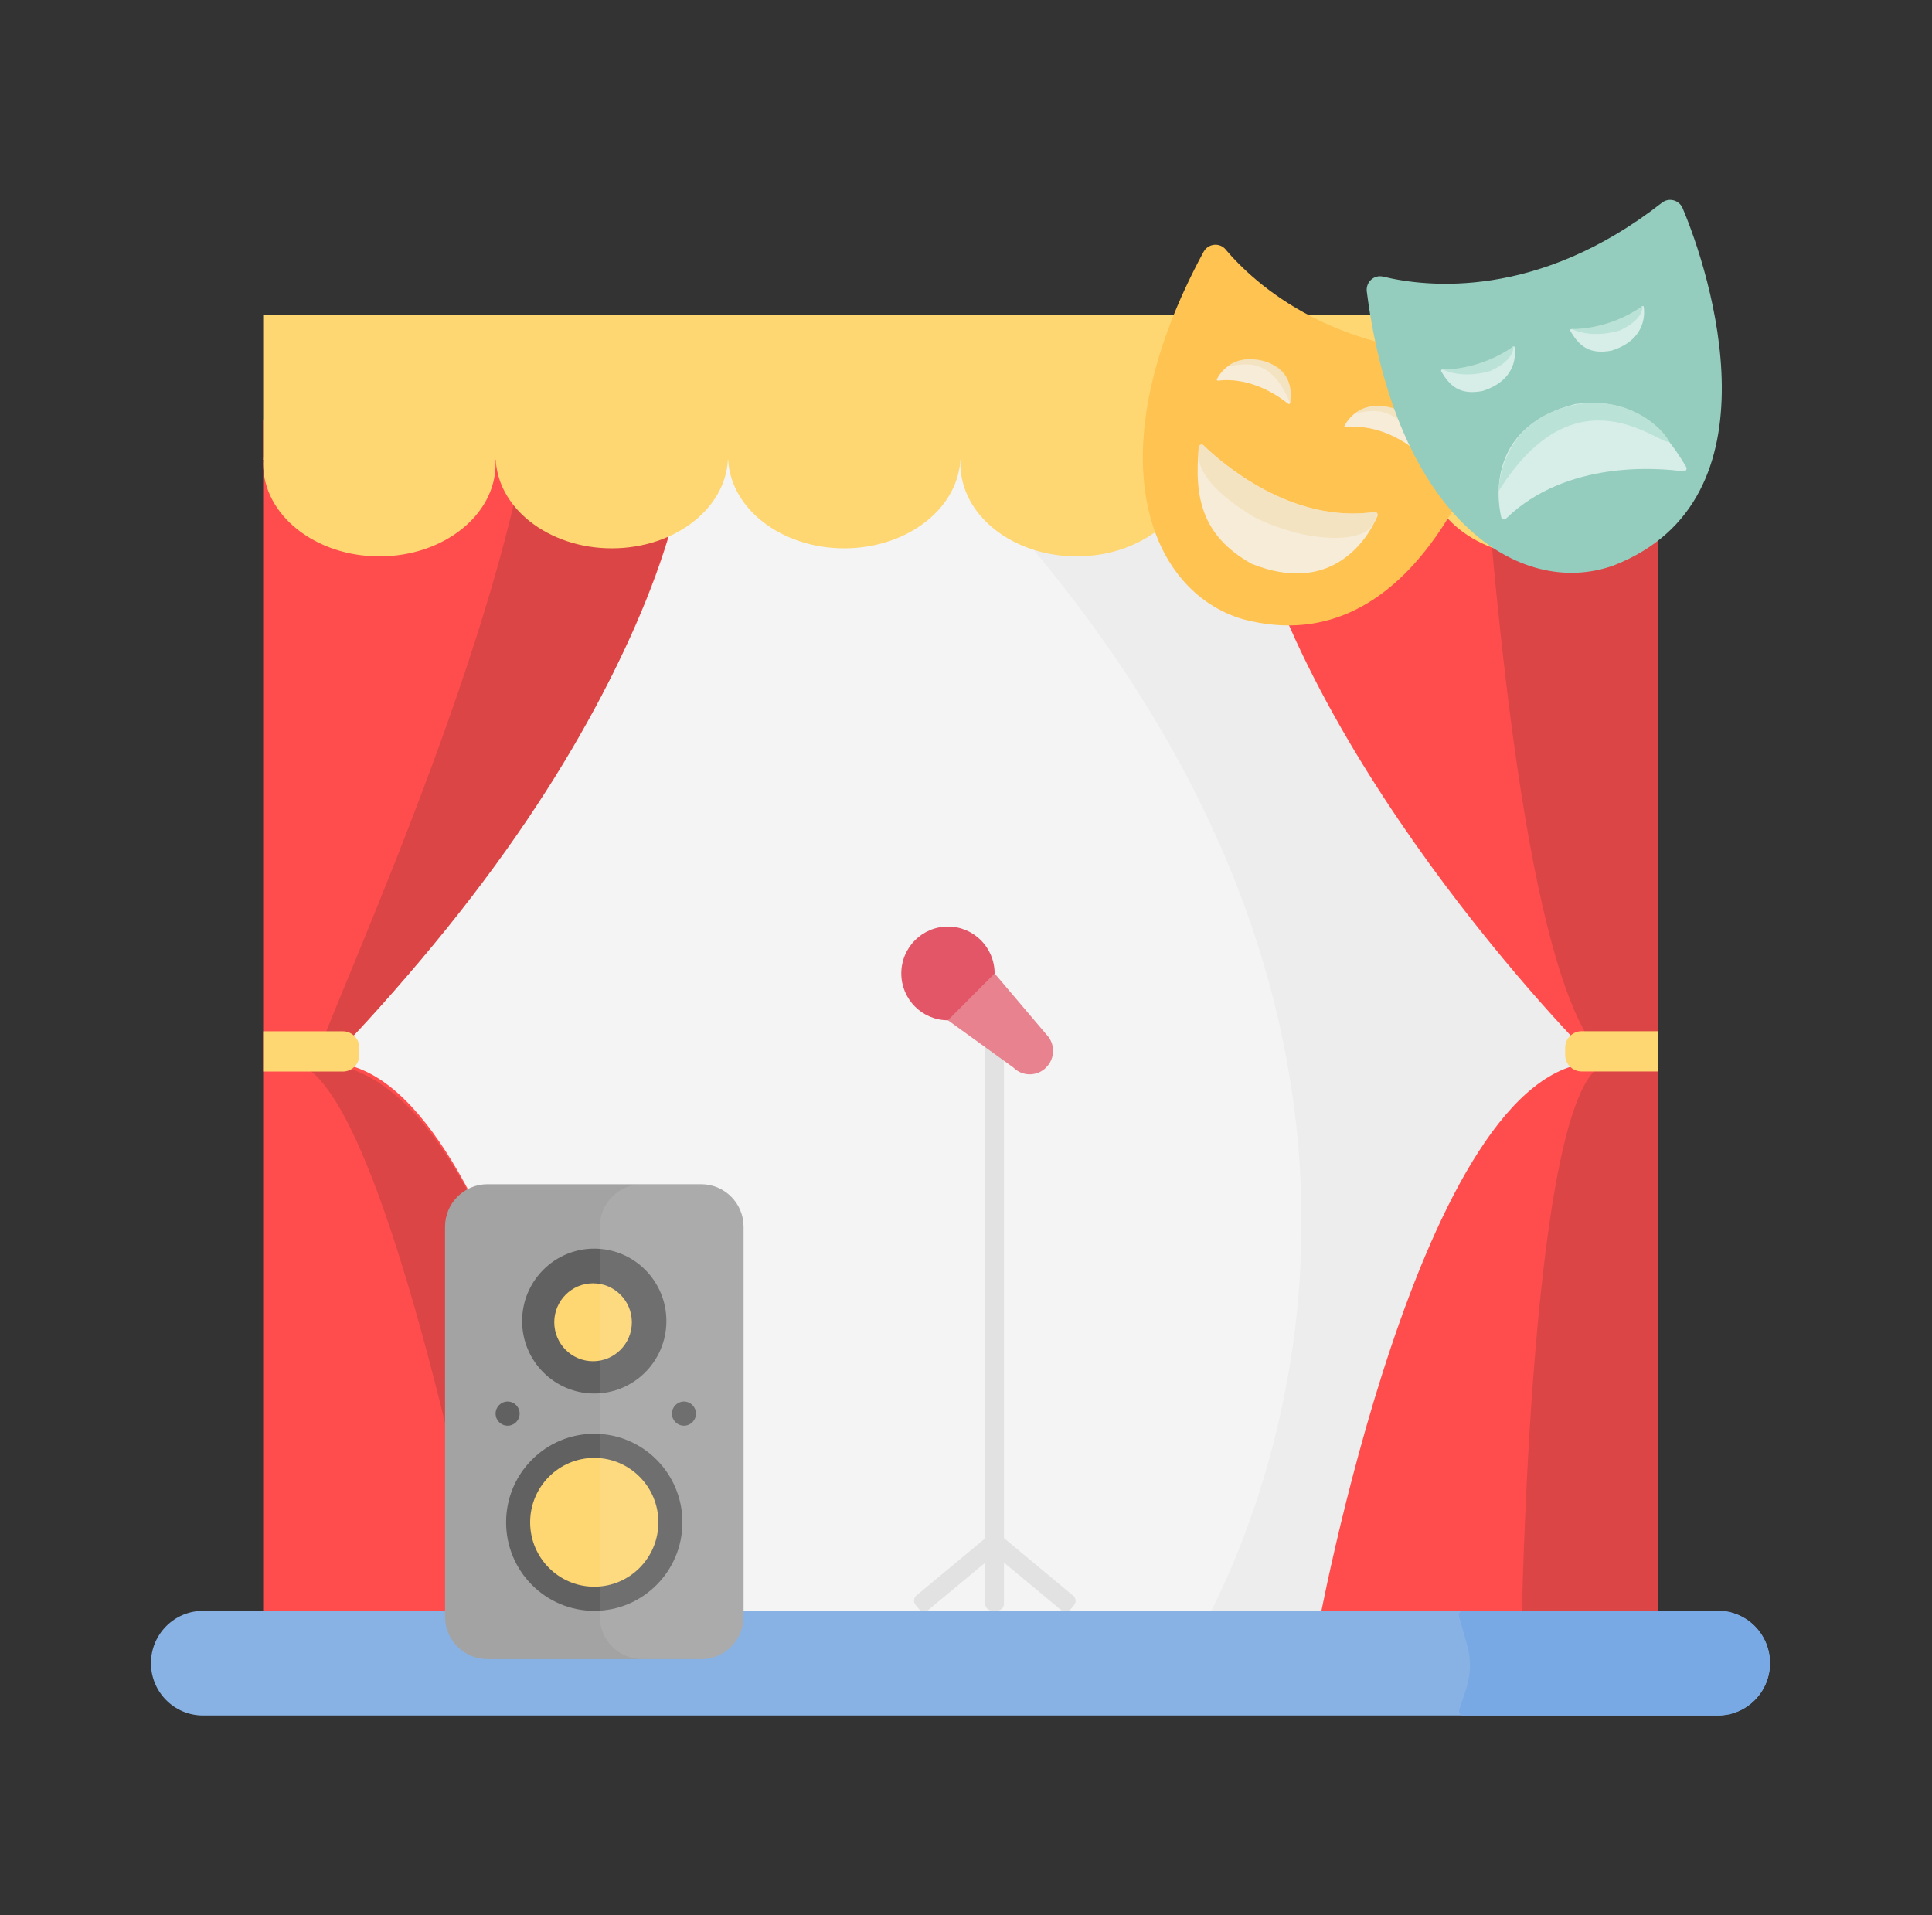 <svg width="116" height="115" viewBox="0 0 116 115" fill="none" xmlns="http://www.w3.org/2000/svg">
<rect x="0" y="0" width="116" height="115" fill="#333333" stroke="none"/>
<g clip-path="url(#clip0_1449_6882)">
<path d="M95.682 22.289H18.689V99.617H95.682V22.289Z" fill="#F4F4F4"/>
<path d="M51.671 22.289H95.682V99.617H71.093C71.093 99.617 96.202 62.403 51.671 22.289Z" fill="#EDEDED"/>
<path d="M59.159 62.384H60.28V96.302C60.28 96.519 60.102 96.698 59.885 96.698H59.548C59.332 96.698 59.154 96.519 59.154 96.302V62.384H59.159Z" fill="#E2E2E2"/>
<path d="M56.916 61.258C58.463 61.258 59.717 59.998 59.717 58.445C59.717 56.891 58.463 55.632 56.916 55.632C55.369 55.632 54.115 56.891 54.115 58.445C54.115 59.998 55.369 61.258 56.916 61.258Z" fill="#E25668"/>
<path d="M62.816 64.09C62.267 64.641 61.382 64.641 60.838 64.09L56.916 61.258L59.717 58.445L62.816 62.099C63.364 62.65 63.364 63.539 62.816 64.085V64.09Z" fill="#E7828E"/>
<path d="M59.432 93.107L60.147 92.24L64.438 95.81C64.605 95.949 64.629 96.201 64.49 96.368L64.275 96.629C64.137 96.796 63.887 96.82 63.72 96.681L59.429 93.111L59.432 93.107Z" fill="#E2E2E2"/>
<path d="M55.183 96.617L54.968 96.356C54.83 96.189 54.854 95.937 55.02 95.798L59.312 92.228L60.027 93.095L55.736 96.665C55.569 96.804 55.318 96.78 55.18 96.613L55.183 96.617Z" fill="#E2E2E2"/>
<path d="M15.801 25.189V98.326L36.493 98.166C36.493 98.166 30.281 63.746 19.67 63.799C23.477 60.039 40.29 41.621 41.517 25.189C32.908 24.705 15.797 25.189 15.797 25.189H15.801Z" fill="#FF4D4D"/>
<path d="M31.884 24.972L41.522 25.184C41.522 25.184 41.373 41.457 19.675 63.795C22.5 64.438 29.761 65.781 36.498 98.162H29.497C29.497 98.162 23.987 68.681 18.694 64.331C19.656 60.948 29.684 39.741 31.888 24.972H31.884Z" fill="#DB4545"/>
<path d="M15.802 61.92H20.59C21.133 61.92 21.576 62.364 21.576 62.91V63.345C21.576 63.892 21.133 64.336 20.59 64.336H15.802V61.92Z" fill="#FED772"/>
<path d="M99.532 25.189V98.167H79.057C79.057 98.167 85.269 63.747 95.88 63.8C92.073 60.04 75.26 41.621 74.033 25.189C82.642 24.706 99.537 25.189 99.537 25.189H99.532Z" fill="#FF4D4D"/>
<path d="M99.532 25.189V98.167H91.351C91.351 98.167 91.833 63.853 96.645 63.853C92.314 60.47 90.172 41.621 88.945 25.189C97.554 24.706 99.532 25.189 99.532 25.189Z" fill="#DB4545"/>
<path d="M99.532 64.331H94.96C94.417 64.331 93.974 63.887 93.974 63.34V62.906C93.974 62.359 94.417 61.915 94.96 61.915H99.532V64.331Z" fill="#FED772"/>
<path d="M103.141 96.717H12.192C10.465 96.717 9.064 98.124 9.064 99.859C9.064 101.593 10.465 103 12.192 103H103.141C104.869 103 106.269 101.593 106.269 99.859C106.269 98.124 104.869 96.717 103.141 96.717Z" fill="#88B2E4"/>
<path d="M103.141 103H87.853C87.68 103 87.555 102.831 87.612 102.662L88.026 101.42C88.31 100.559 88.334 99.632 88.084 98.757L87.598 97.041C87.55 96.877 87.675 96.712 87.844 96.712H103.146C104.874 96.712 106.274 98.119 106.274 99.854C106.274 101.589 104.874 102.995 103.146 102.995L103.141 103Z" fill="#78A9E4"/>
<path d="M22.779 33.405C26.633 33.405 29.757 30.917 29.757 27.847C29.757 24.778 26.633 22.289 22.779 22.289C18.925 22.289 15.802 24.778 15.802 27.847C15.802 30.917 18.925 33.405 22.779 33.405Z" fill="#FED772"/>
<path d="M36.734 32.922C40.588 32.922 43.712 30.434 43.712 27.364C43.712 24.294 40.588 21.806 36.734 21.806C32.88 21.806 29.757 24.294 29.757 27.364C29.757 30.434 32.88 32.922 36.734 32.922Z" fill="#FED772"/>
<path d="M50.689 32.922C54.543 32.922 57.667 30.434 57.667 27.364C57.667 24.294 54.543 21.806 50.689 21.806C46.836 21.806 43.712 24.294 43.712 27.364C43.712 30.434 46.836 32.922 50.689 32.922Z" fill="#FED772"/>
<path d="M64.644 33.405C68.498 33.405 71.622 30.917 71.622 27.847C71.622 24.778 68.498 22.289 64.644 22.289C60.791 22.289 57.667 24.778 57.667 27.847C57.667 30.917 60.791 33.405 64.644 33.405Z" fill="#FED772"/>
<path d="M78.6 33.405C82.453 33.405 85.577 30.917 85.577 27.847C85.577 24.778 82.453 22.289 78.6 22.289C74.746 22.289 71.622 24.778 71.622 27.847C71.622 30.917 74.746 33.405 78.6 33.405Z" fill="#FED772"/>
<path d="M92.555 33.405C96.408 33.405 99.532 30.917 99.532 27.847C99.532 24.778 96.408 22.289 92.555 22.289C88.701 22.289 85.577 24.778 85.577 27.847C85.577 30.917 88.701 33.405 92.555 33.405Z" fill="#FED772"/>
<path d="M99.532 18.906H15.802V27.606H99.532V18.906Z" fill="#FED772"/>
<path d="M73.59 14.982C75.308 17.012 80.245 21.594 89.682 21.275C90.211 21.255 90.615 21.743 90.495 22.265C89.571 26.354 85.125 39.978 74.615 37.175C68.865 35.474 65.741 27.156 72.267 15.117C72.536 14.62 73.224 14.547 73.59 14.977V14.982Z" fill="#FFC352"/>
<path d="M72.262 26.741C73.311 27.76 77.512 31.458 82.516 30.742C82.651 30.723 82.757 30.854 82.704 30.979C82.136 32.337 79.985 35.798 75.149 33.85C72.137 32.163 71.699 29.834 71.978 26.852C71.993 26.707 72.166 26.639 72.267 26.741H72.262Z" fill="#F6ECD8"/>
<path opacity="0.6" d="M72.262 26.741C73.311 27.761 77.512 31.458 82.516 30.742C82.651 30.723 82.839 30.694 82.492 31.395C81.992 32.405 80.048 32.449 78.301 32.096C77.425 31.922 75.856 31.395 75.159 30.96C73.729 30.066 71.665 28.592 71.968 26.852C71.997 26.712 72.156 26.639 72.257 26.741H72.262Z" fill="#F3DEB2"/>
<path d="M85 27.045C84.567 26.688 82.849 25.412 80.799 25.658C80.741 25.663 80.698 25.619 80.722 25.576C80.957 25.102 81.838 23.904 83.821 24.58C85.057 25.165 85.235 25.972 85.12 27.007C85.115 27.06 85.043 27.079 85 27.045Z" fill="#F6ECD8"/>
<path d="M77.339 24.242C76.906 23.884 75.188 22.608 73.138 22.855C73.08 22.86 73.037 22.816 73.061 22.773C73.296 22.299 74.177 21.101 76.16 21.777C77.396 22.362 77.575 23.169 77.459 24.203C77.454 24.256 77.382 24.276 77.339 24.242Z" fill="#F6ECD8"/>
<path opacity="0.6" d="M77.459 24.203C77.459 24.203 77.854 22.328 76.16 21.777C75.861 21.574 74.379 21.347 73.72 22C74.461 21.927 76.27 21.226 77.459 24.208V24.203Z" fill="#F3DEB2"/>
<path opacity="0.6" d="M85.139 27.007C85.139 27.007 85.534 25.131 83.84 24.581C83.541 24.378 82.059 24.15 81.4 24.803C82.141 24.73 83.95 24.029 85.139 27.012V27.007Z" fill="#F3DEB2"/>
<path d="M83.055 16.611C85.635 17.239 92.319 18.017 99.782 12.174C100.201 11.845 100.812 12.005 101.024 12.493C102.665 16.345 107.044 29.993 96.885 33.951C91.226 35.981 83.825 31.1 82.064 17.505C81.992 16.939 82.502 16.475 83.05 16.611H83.055Z" fill="#94CDBD"/>
<path d="M101.072 28.302C99.614 28.099 94.056 27.601 90.427 31.134C90.326 31.231 90.163 31.187 90.134 31.052C89.802 29.611 89.523 25.547 94.575 24.261C98.001 23.841 99.724 25.465 101.24 28.036C101.317 28.162 101.211 28.321 101.067 28.302H101.072Z" fill="#D6EEE7"/>
<path d="M86.611 22.183C87.169 22.212 89.316 22.232 90.827 20.82C90.87 20.782 90.933 20.791 90.937 20.84C91.024 21.361 91.01 22.85 89.008 23.478C87.665 23.735 87.044 23.188 86.529 22.285C86.505 22.241 86.549 22.178 86.606 22.183H86.611Z" fill="#D6EEE7"/>
<path d="M89.98 29.491C89.98 29.491 89.97 25.972 93.387 24.648C96.803 23.324 99.469 25.17 100.235 26.523C99.662 26.784 94.677 21.975 89.98 29.486V29.491Z" fill="#BAE2D6"/>
<path d="M86.611 22.183C86.611 22.183 88.772 22.275 90.87 20.796C90.87 21.637 89.725 22.169 89.508 22.261C89.484 22.27 89.46 22.28 89.436 22.285C89.195 22.357 87.819 22.739 86.611 22.183Z" fill="#BAE2D6"/>
<path d="M94.364 19.757C94.922 19.786 97.068 19.805 98.579 18.394C98.623 18.355 98.685 18.365 98.69 18.413C98.776 18.935 98.762 20.424 96.76 21.052C95.418 21.308 94.797 20.762 94.282 19.858C94.258 19.815 94.301 19.752 94.359 19.757H94.364Z" fill="#D6EEE7"/>
<path d="M94.364 19.757C94.364 19.757 96.524 19.849 98.623 18.37C98.623 19.211 97.477 19.742 97.261 19.834C97.237 19.844 97.213 19.854 97.189 19.858C96.948 19.931 95.572 20.313 94.364 19.757Z" fill="#BAE2D6"/>
<path d="M42.099 71.102H29.266C27.86 71.102 26.72 72.247 26.72 73.659V97.06C26.72 98.472 27.86 99.617 29.266 99.617H42.099C43.505 99.617 44.645 98.472 44.645 97.06V73.659C44.645 72.247 43.505 71.102 42.099 71.102Z" fill="#A3A3A3"/>
<path d="M35.68 96.717C38.603 96.717 40.973 94.337 40.973 91.401C40.973 88.465 38.603 86.085 35.68 86.085C32.757 86.085 30.387 88.465 30.387 91.401C30.387 94.337 32.757 96.717 35.68 96.717Z" fill="#616161"/>
<path d="M35.68 95.267C37.806 95.267 39.53 93.536 39.53 91.401C39.53 89.266 37.806 87.534 35.68 87.534C33.554 87.534 31.83 89.266 31.83 91.401C31.83 93.536 33.554 95.267 35.68 95.267Z" fill="#FED772"/>
<path d="M35.68 83.668C38.072 83.668 40.011 81.721 40.011 79.318C40.011 76.916 38.072 74.969 35.68 74.969C33.288 74.969 31.349 76.916 31.349 79.318C31.349 81.721 33.288 83.668 35.68 83.668Z" fill="#616161"/>
<path d="M35.608 81.73C36.894 81.73 37.937 80.683 37.937 79.391C37.937 78.099 36.894 77.052 35.608 77.052C34.322 77.052 33.279 78.099 33.279 79.391C33.279 80.683 34.322 81.73 35.608 81.73Z" fill="#FED772"/>
<path d="M30.478 85.601C30.877 85.601 31.2 85.277 31.2 84.876C31.2 84.476 30.877 84.151 30.478 84.151C30.079 84.151 29.756 84.476 29.756 84.876C29.756 85.277 30.079 85.601 30.478 85.601Z" fill="#616161"/>
<path d="M41.065 85.601C41.464 85.601 41.787 85.277 41.787 84.876C41.787 84.476 41.464 84.151 41.065 84.151C40.666 84.151 40.343 84.476 40.343 84.876C40.343 85.277 40.666 85.601 41.065 85.601Z" fill="#616161"/>
<path opacity="0.1" d="M42.099 71.102H38.558C37.152 71.102 36.012 72.247 36.012 73.659V97.06C36.012 98.472 37.152 99.617 38.558 99.617H42.099C43.505 99.617 44.645 98.472 44.645 97.06V73.659C44.645 72.247 43.505 71.102 42.099 71.102Z" fill="#F8F8F8"/>
</g>
<defs>
<clipPath id="clip0_1449_6882">
<rect width="97.204" height="91" fill="white" transform="translate(9.064 12)"/>
</clipPath>
</defs>
</svg>

